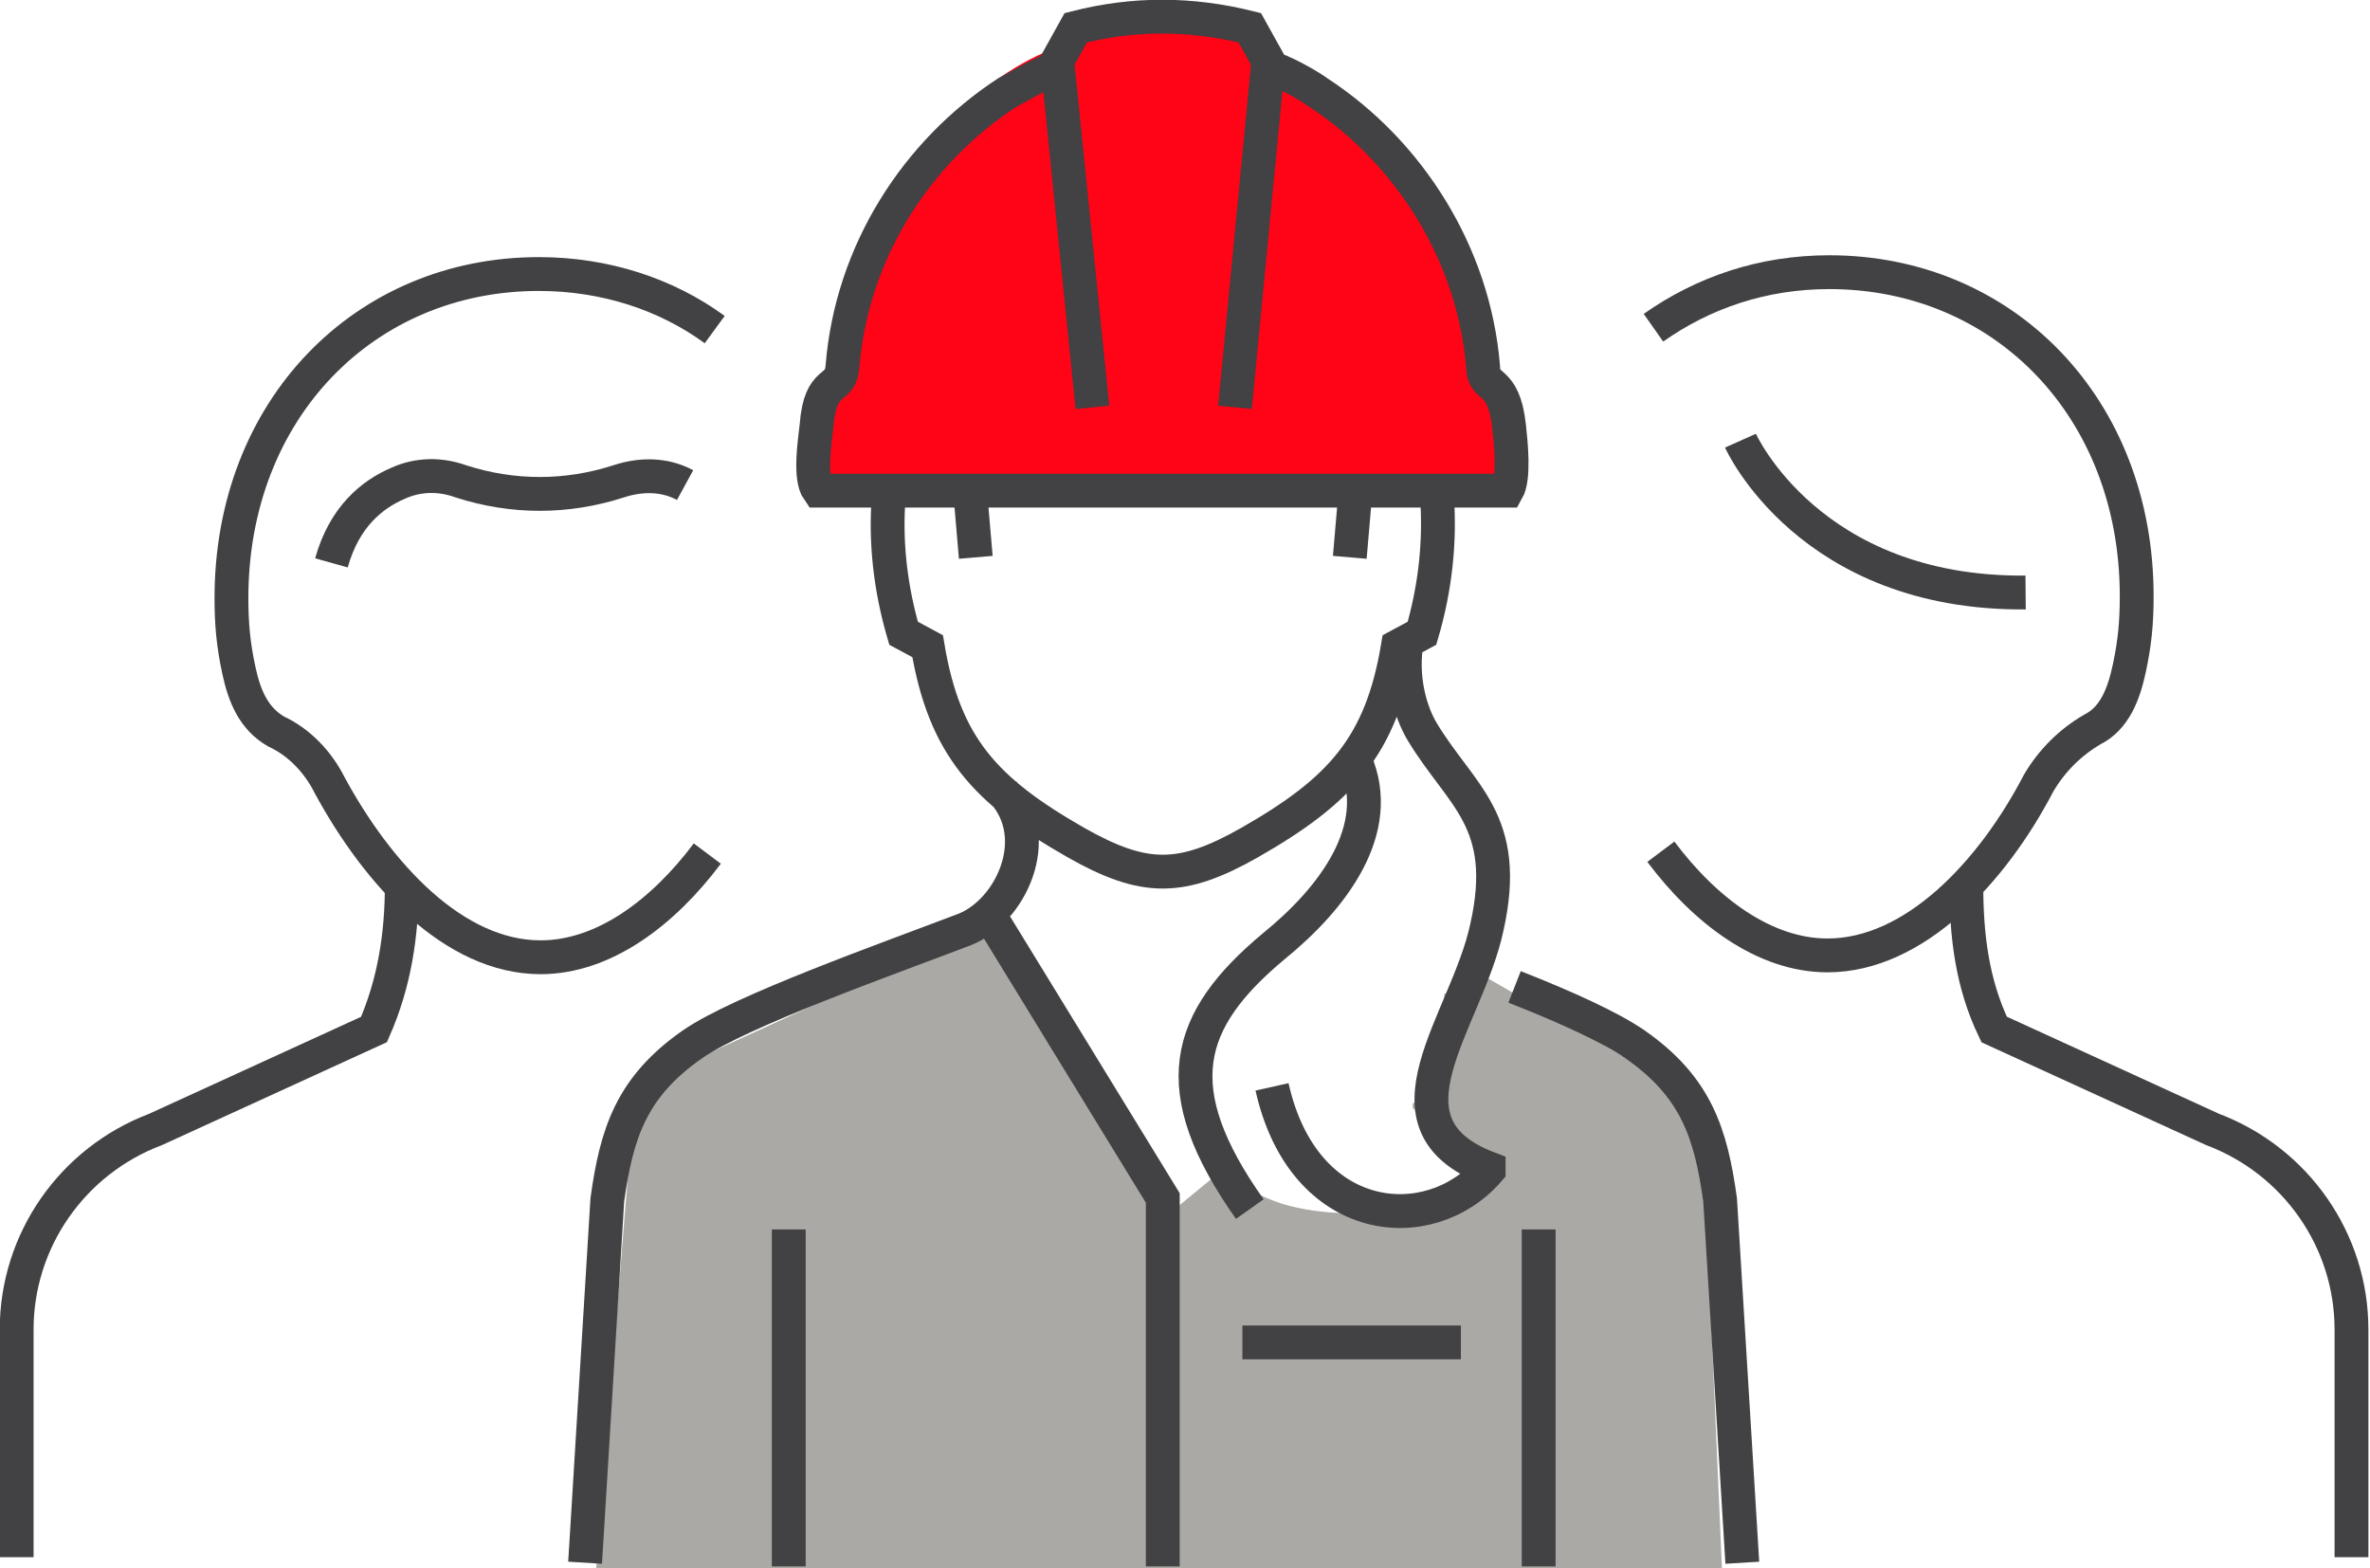 <?xml version="1.0" encoding="utf-8"?>
<!-- Generator: Adobe Illustrator 23.0.2, SVG Export Plug-In . SVG Version: 6.00 Build 0)  -->
<svg version="1.1" id="Layer_1" xmlns="http://www.w3.org/2000/svg" xmlns:xlink="http://www.w3.org/1999/xlink" x="0px" y="0px"
	 viewBox="0 0 128 84.7" style="enable-background:new 0 0 128 84.7;" xml:space="preserve">
<style type="text/css">
	.st0{fill-rule:evenodd;clip-rule:evenodd;fill:#FF0316;}
	.st1{fill:#AAA9A5;}
	.st2{fill:none;stroke:#424143;stroke-width:1.827;stroke-miterlimit:10;}
</style>
<path class="st0" d="M58.5,21.2L56.6,2.5l1-1.8c3.1-0.8,6.2-0.8,9.4,0l1,1.8l-1.9,18.7"/>
<path class="st0" d="M56.8,2.7C55.8,3,54.4,3.9,54,4.2c-4.9,3.2-8.4,8.6-8.9,14.8c-0.1,1.4-1.2,0.5-1.4,3.2
	c-0.1,0.9-0.4,2.8,0.1,3.5c12.1,0,25.1,0,37.2,0c0.4-0.7,0.2-2.6,0.1-3.5c-0.3-2.7-1.4-1.9-1.4-3.2c-0.5-6.1-4-11.6-8.9-14.8
	C70.4,3.9,68.9,3,68,2.7"/>
<path class="st1" d="M91.9,59.5l-12.3-7.1L78,53.7c0,0,0,0,0,0.1c-0.1,1.8-0.4,3.7-1.3,5.3c-0.1,0.2-0.2,0.4-0.4,0.5
	c0,0.1,0,0.2,0,0.2c0,0,0,0.1,0.1,0.1c0,0,0,0.1,0.1,0.1c0,0,0.1,0.1,0.1,0.1c0.2,0.1,0.3,0.2,0.5,0.3c0,0,0,0,0.1,0
	c0.1,0,0.2,0.1,0.3,0.1c1.2,0.4,1.9,1.5,1.6,2.8c-0.2,0.9-1.2,1.6-2.1,1.7c-0.2,0.2-0.4,0.3-0.7,0.3c-2.3,0.3-4.8,0.4-7.1-0.3
	c-1.2-0.4-2.3-1-3.2-1.8L62.6,66l-9.3-16l-19,8.7l-2.1,26H93L91.9,59.5z"/>
<path class="st2" d="M127,84.1V71.8c0-4.8-3-9.1-7.5-10.8l-11.8-5.4c-1.2-2.5-1.5-5.1-1.5-7.8"/>
<path class="st2" d="M89.3,17.7c2.7-1.9,5.9-3,9.5-3c9.4,0,16.6,7.3,16.6,17.5c0,1.4-0.1,2.5-0.4,3.9c-0.3,1.4-0.8,2.7-2,3.3
	c-1.2,0.7-2.2,1.7-2.9,2.9c-2.5,4.8-6.7,9.3-11.4,9.3c-3.4,0-6.6-2.4-9-5.6"/>
<path class="st2" d="M94,23.8c0,0,3.7,8.3,15.4,8.2"/>
<path class="st2" d="M0.9,84.1V71.8c0-4.8,3-9.1,7.5-10.8l11.8-5.4c1.1-2.5,1.5-5.1,1.5-7.8"/>
<path class="st2" d="M38.2,46.1c-2.4,3.2-5.6,5.6-9,5.6c-4.7,0-8.8-4.5-11.4-9.3c-0.6-1.2-1.6-2.3-2.9-2.9c-1.2-0.7-1.7-1.9-2-3.3
	c-0.3-1.4-0.4-2.5-0.4-3.9c0-10.2,7.2-17.5,16.6-17.5c3.6,0,6.9,1.1,9.5,3"/>
<path class="st2" d="M17.9,30.4c0.7-2.5,2.2-3.7,3.6-4.3c1.1-0.5,2.3-0.5,3.4-0.1c2.8,0.9,5.7,0.9,8.5,0c1.2-0.4,2.5-0.4,3.6,0.2"/>
<path class="st2" d="M53.3,49.2l9.5,15.5v19.9 M94.1,84.4l-1.2-19.6c-0.5-3.6-1.3-6.1-4.6-8.4c-1.3-0.9-3.7-2-6.5-3.1 M31.6,84.4
	l1.2-19.6c0.5-3.6,1.3-6.1,4.6-8.4c2.6-1.8,10.5-4.6,14.7-6.2c2.5-1,4.3-4.9,2.1-7.4 M42.6,84.6l0-18.2 M83.1,84.6l0-18.2 M48,26.8
	c-0.2,2.5,0.1,5,0.8,7.4l1.3,0.7c0.9,5.4,3.1,7.8,8,10.6c3.7,2.1,5.7,2.1,9.4,0c4.9-2.8,7.1-5.2,8-10.6l1.3-0.7
	c0.7-2.4,1-4.9,0.8-7.5 M59,22L57.1,3.3l1-1.8c3.1-0.8,6.2-0.8,9.4,0l1,1.8L66.7,22 M57.2,3.6c-0.9,0.3-2.4,1.2-2.8,1.4
	c-4.9,3.2-8.4,8.6-8.9,14.8c-0.1,1.4-1.2,0.5-1.4,3.2c-0.1,0.9-0.4,2.8,0.1,3.5c12.1,0,25.1,0,37.2,0c0.4-0.7,0.2-2.6,0.1-3.5
	c-0.3-2.7-1.4-1.9-1.4-3.2c-0.5-6.1-4-11.6-8.9-14.8c-0.4-0.3-1.9-1.2-2.8-1.4 M73.2,41.1c1.6,3.7-1.2,7.4-4.4,10
	c-4.8,4-5.9,7.7-1.3,14.2 M76,34.5c-0.4,2.1,0.2,4,0.8,5c2.1,3.5,4.8,4.8,3.5,10.6c-1.1,5.1-6.2,10.6,0.1,13l0,0.1
	c-3.2,3.7-10,3.1-11.7-4.5 M73.2,26.6l-0.3,3.5 M52.4,26.6l0.3,3.5 M67.1,72.5h11.8"/>
</svg>
